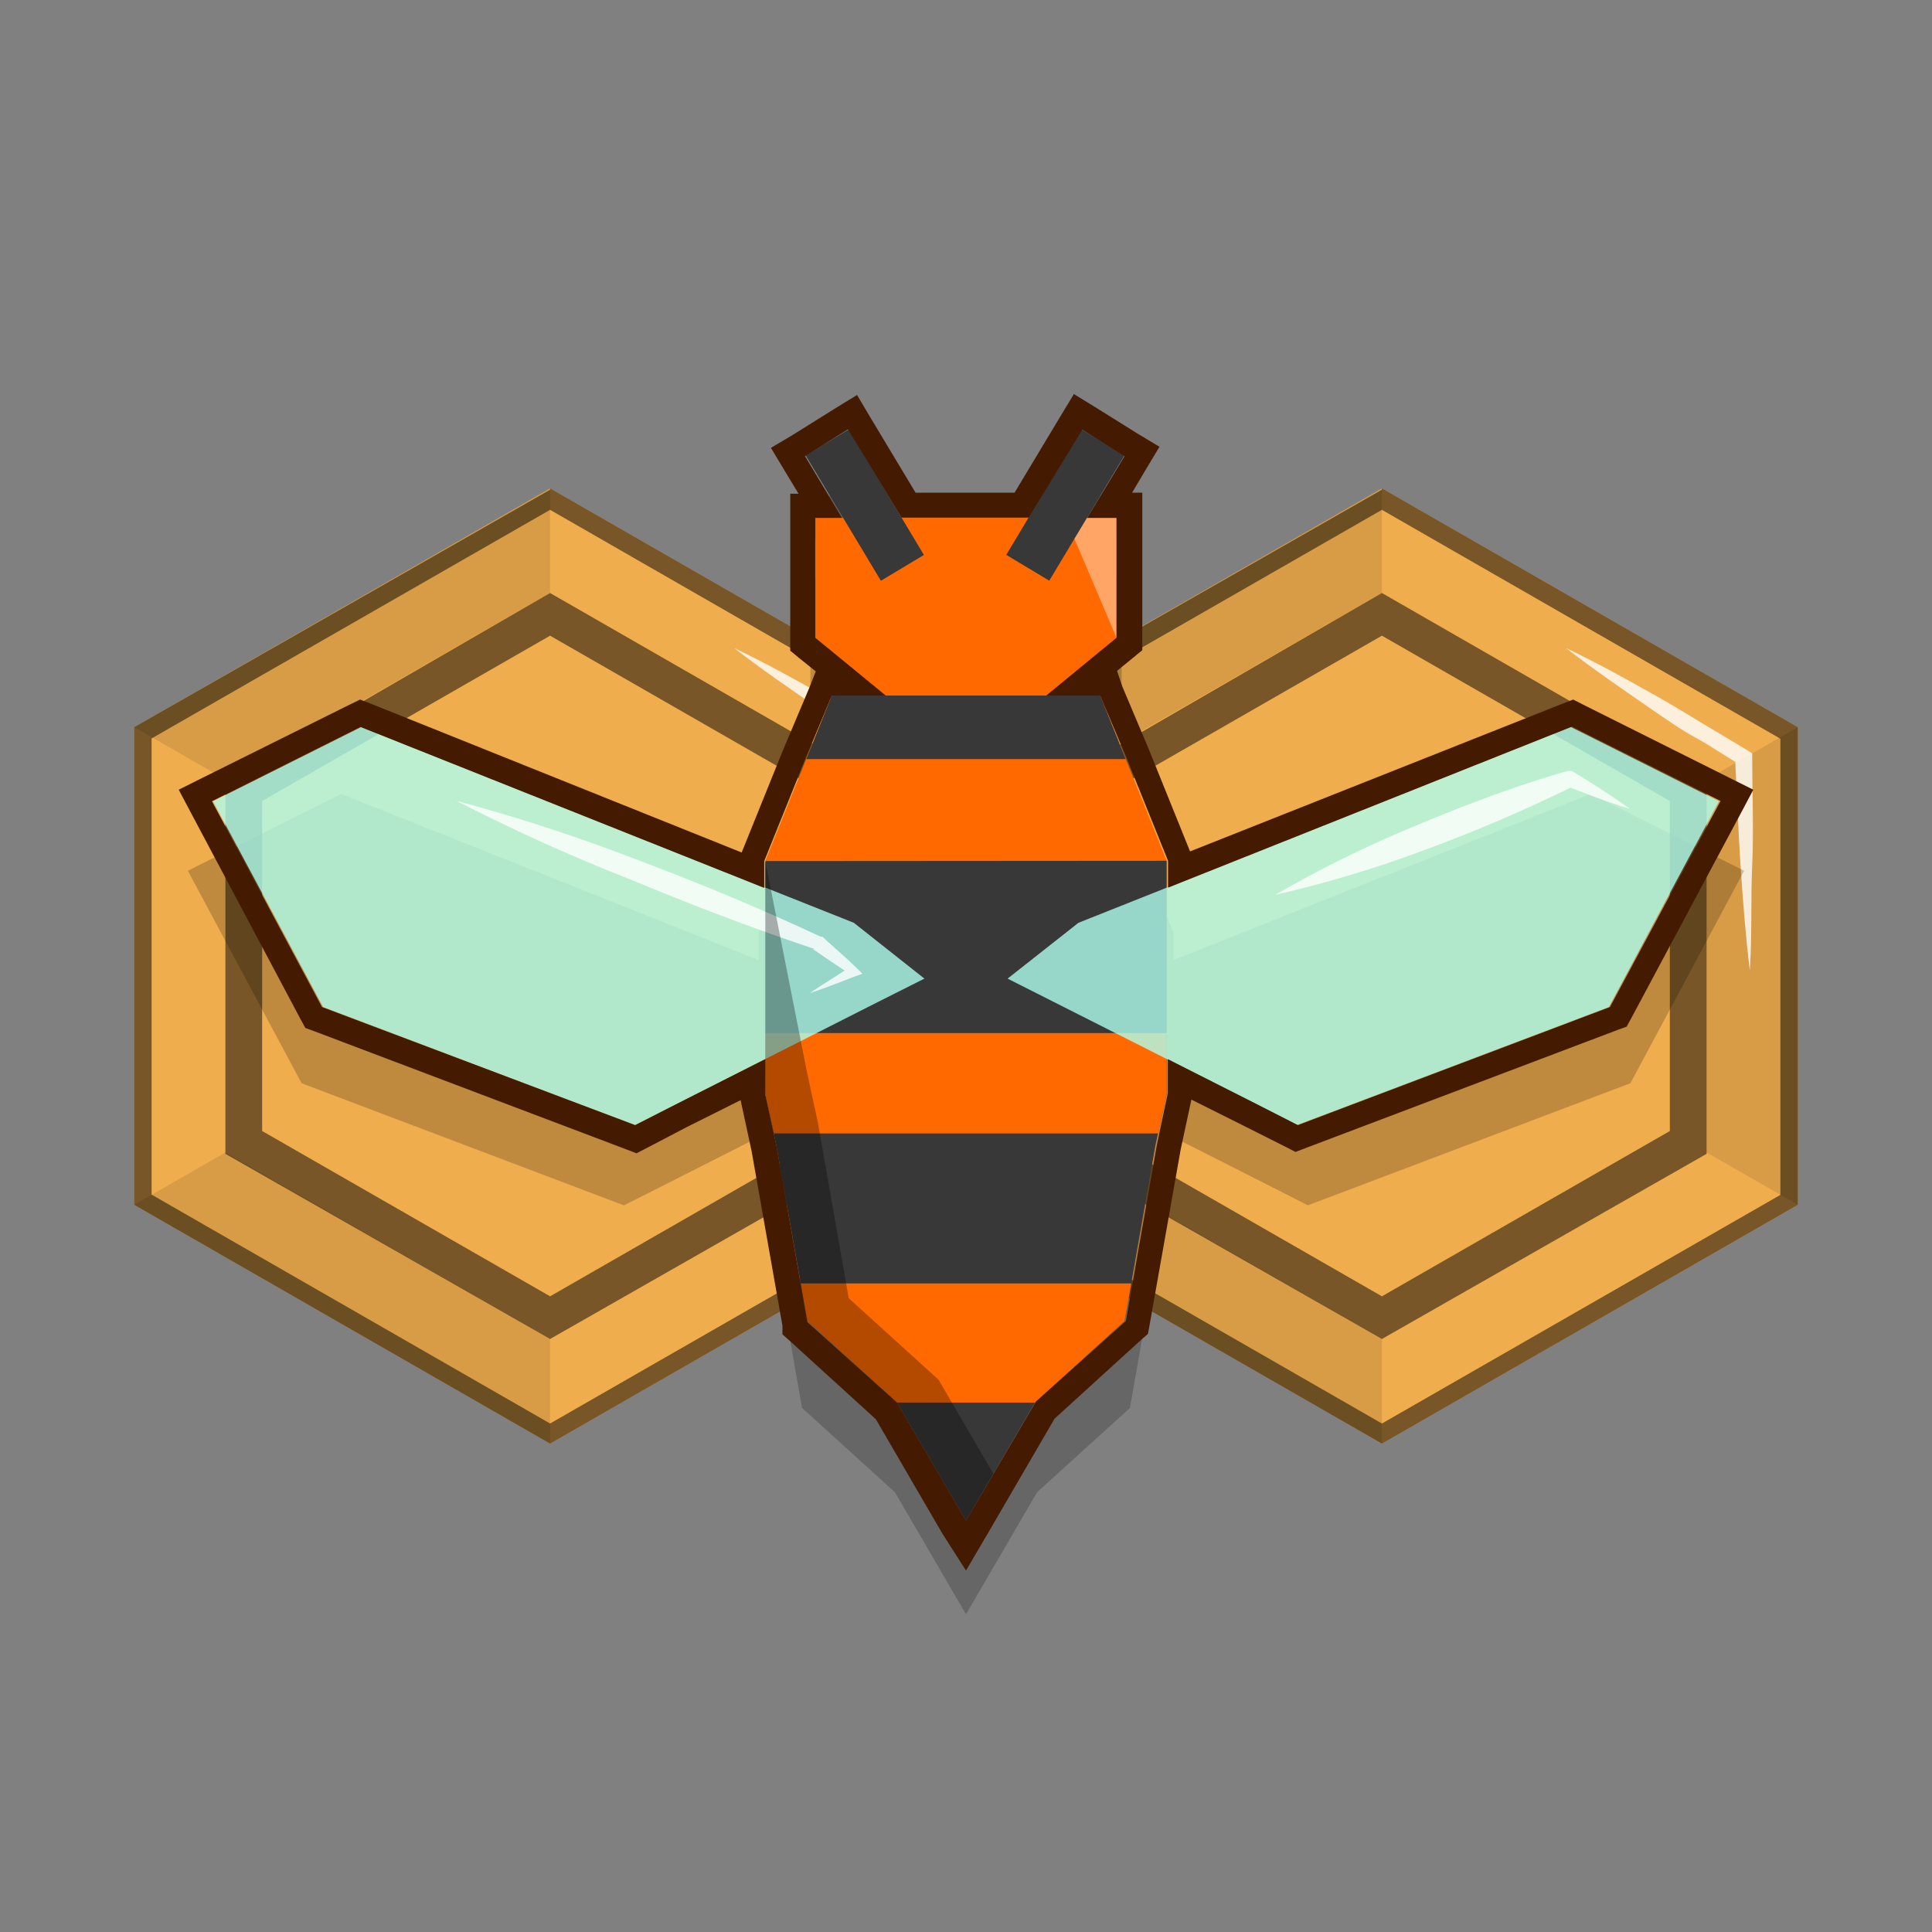 <svg xmlns="http://www.w3.org/2000/svg" viewBox="0 0 72 72"><rect x="0" y="0" width="72" height="72" fill="#808080" stroke="none"/><title>Bounty Bee - Level</title><polygon points="36 44.9 36 27.1 20.5 18.2 5 27.1 5 44.9 20.5 53.8 36 44.9" style="fill:#f0ad4e"/><polygon points="32.6 29.05 32.6 42.95 32.6 42.95 36 44.9 36 27.1 32.6 29.05 32.6 29.05" style="opacity:0.1"/><polygon points="20.5 49.9 8.4 42.95 8.4 42.95 5 44.9 20.5 53.8 20.5 49.9" style="opacity:0.1"/><polygon points="8.4 29.05 20.5 22.1 20.5 18.2 5 27.1 8.4 29.05 8.4 29.05" style="opacity:0.1"/><g style="opacity:0.5"><path d="M20.5,19l14.85,8.53v17L20.5,53.05,5.65,44.52v-17L20.5,19m0-.75L5,27.1V44.9l15.5,8.9L36,44.9V27.1L20.5,18.2Z"/></g><g style="opacity:0.5"><path d="M20.5,23.69l10.73,6.16v12.3L20.5,48.31,9.77,42.15V29.85L20.5,23.69m0-1.59-12.1,7V43L20.5,49.9,32.6,43V29.05L20.5,22.1Z"/></g><g style="opacity:0.8"><path d="M34.21,36.17c-.16-1.32-.26-2.63-.35-4s-.13-2.63-.2-3.95l.15.26c-.55-.33-1.09-.7-1.64-1s-1.1-.69-1.64-1.06c-1.07-.74-2.14-1.47-3.17-2.27,1.17.56,2.31,1.19,3.44,1.83.57.32,1.12.66,1.68,1s1.12.66,1.67,1l.15.1v.16c0,1.32.06,2.64,0,4S34.3,34.84,34.21,36.17Z" style="fill:#fff"/></g><polygon points="67 44.9 67 27.1 51.5 18.2 36 27.1 36 44.9 51.5 53.8 67 44.9" style="fill:#f0ad4e"/><polygon points="63.6 29.05 63.6 42.95 63.6 42.95 67 44.9 67 27.1 63.6 29.05 63.6 29.05" style="opacity:0.1"/><polygon points="51.5 49.9 39.4 42.95 39.4 42.95 36 44.9 51.5 53.8 51.5 49.9" style="opacity:0.1"/><polygon points="39.4 29.05 51.5 22.1 51.5 18.2 36 27.1 39.4 29.05 39.4 29.05" style="opacity:0.1"/><g style="opacity:0.5"><path d="M51.5,19l14.85,8.53v17L51.5,53.05,36.65,44.52v-17L51.5,19m0-.75L36,27.1V44.9l15.5,8.9L67,44.9V27.1L51.5,18.2Z"/></g><g style="opacity:0.5"><path d="M51.5,23.69l10.73,6.16v12.3L51.5,48.31,40.77,42.15V29.85L51.5,23.69m0-1.59-12.1,7V43L51.5,49.9,63.6,43V29.05L51.5,22.1Z"/></g><g style="opacity:0.8"><path d="M65.21,36.17c-.16-1.32-.26-2.63-.35-4s-.13-2.63-.2-3.95l.15.26c-.55-.33-1.09-.7-1.64-1s-1.1-.69-1.64-1.06c-1.07-.74-2.14-1.47-3.17-2.27,1.17.56,2.31,1.19,3.44,1.83.57.32,1.12.66,1.68,1s1.12.66,1.67,1l.15.1v.16c0,1.32.06,2.64,0,4S65.3,34.84,65.21,36.17Z" style="fill:#fff"/></g><g style="opacity:0.2"><polygon points="59.28 29.59 43.73 35.78 43.73 34.75 42.15 30.82 42.15 30.82 41.16 28.38 40.17 28.38 39.1 28.38 41.8 26.15 41.8 21.53 40.67 21.53 42.11 19.13 40.45 18.14 38.41 21.53 36 21.53 33.51 21.53 31.48 18.14 29.82 19.13 31.26 21.53 30.2 21.53 30.2 26.15 32.91 28.38 31.83 28.38 30.84 28.38 29.85 30.82 29.85 30.82 28.27 34.75 28.27 35.78 12.72 29.59 7 32.45 11.24 40.37 23.25 44.92 24.82 44.13 24.82 44.13 28.27 42.38 28.27 43.7 28.7 45.7 29.89 52.47 33.35 55.61 36 60.16 38.65 55.61 42.11 52.47 43.3 45.7 43.73 43.7 43.73 42.38 47.19 44.13 47.19 44.13 48.74 44.92 60.76 40.37 65 32.45 59.28 29.59"/></g><polygon points="31 25.92 31.97 25.92 40.03 25.92 41 25.92 43.48 32.08 39.99 33.48 39.81 33.55 36 36.54 32.19 33.55 28.52 32.09 31 25.92" style="fill:#ff6900"/><polygon points="30.39 23.77 30.39 19.3 36 19.3 41.61 19.3 41.61 23.77 36 28.38 30.39 23.77" style="fill:#ff6900"/><polygon points="43.06 42.68 43.48 40.75 43.48 32.08 28.52 32.09 28.52 40.75 28.93 42.68 30.09 49.23 33.43 52.27 36 56.67 38.57 52.27 41.91 49.23 43.06 42.68" style="fill:#383838"/><polygon points="28.52 38.5 28.52 40.75 28.84 42.24 43.16 42.24 43.48 40.75 43.48 38.5 28.52 38.5" style="fill:#ff6900"/><polygon points="42.16 47.83 29.84 47.83 30.09 49.23 33.43 52.27 38.57 52.27 41.91 49.23 42.16 47.83" style="fill:#ff6900"/><polygon points="41.95 28.29 41 25.92 40.03 25.92 31.97 25.92 31 25.92 30.05 28.29 41.95 28.29" style="fill:#383838"/><polygon points="23.67 41.93 12.04 37.53 7.94 29.86 13.47 27.09 31.82 34.39 34.45 36.47 32.7 37.35 25.18 41.16 25.18 41.16 23.67 41.93" style="fill:#aeffef;opacity:0.8"/><g style="opacity:0.8"><path d="M17,29.84A68,68,0,0,1,23.9,32.1c2.26.85,4.5,1.79,6.69,2.81l.06,0h0c.42.39.86.76,1.27,1.16l.22.22-.26.09c-.56.22-1.12.44-1.7.63.5-.34,1-.64,1.54-1l0,.31c-.49-.3-.95-.63-1.43-.95l.08,0c-2.3-.77-4.56-1.63-6.79-2.56A71.61,71.61,0,0,1,17,29.84Z" style="fill:#fff"/></g><rect x="31.29" y="16.1" width="1.87" height="5.45" transform="translate(-5.09 19.26) rotate(-30.96)" style="fill:#383838"/><polygon points="41.61 23.77 41.61 19.3 39.71 19.3 41.61 23.77" style="fill:#fff;opacity:0.4"/><rect x="36.98" y="17.89" width="5.45" height="1.87" transform="translate(3.13 43.18) rotate(-59.03)" style="fill:#383838"/><polygon points="59.96 37.53 48.33 41.93 46.83 41.16 46.83 41.16 37.55 36.47 40.19 34.39 58.53 27.09 64.06 29.86 59.96 37.53" style="fill:#aeffef;opacity:0.8"/><g style="opacity:0.8"><path d="M47.52,33.35a44,44,0,0,1,5.34-2.62c1.82-.76,3.67-1.46,5.57-2l.14,0,.09.05c.71.43,1.41.88,2.09,1.37-.8-.25-1.58-.54-2.35-.85h.24a58,58,0,0,1-5.45,2.34A43.9,43.9,0,0,1,47.52,33.35Z" style="fill:#fff"/></g><polygon points="28.52 32.09 28.52 40.75 28.93 42.68 30.09 49.23 33.43 52.27 36 56.67 37.02 54.92 34.98 51.42 31.63 48.38 30.48 41.83 30.06 39.89 28.52 32.09" style="opacity:0.3"/><path d="M40.31,16l1.6,1L40.52,19.3h1.09v4.47L39,25.92h2l1,2.37,1.53,3.79v1l15.05-6,5.54,2.77L60,37.53l-11.63,4.4-1.51-.77h0l-3.34-1.69v1.28l-.41,1.93-1.15,6.55-3.35,3L36,56.67l-2.57-4.4-3.34-3-1.15-6.55-.42-1.93V39.47l-3.34,1.69h0l-1.51.77L12,37.53l-4.1-7.67,5.53-2.77,15.05,6v-1l1.53-3.8L31,25.92h2l-2.62-2.15V19.3h1L30,17l1.6-1,2,3.29h4.74l2-3.29M40,14.72l-.49.81-1.7,2.83H34.12l-1.7-2.83-.48-.81-.8.49-1.6,1-.81.48.48.8.55.91h-.31v5.85l.34.28.61.49h0l-.23.59-1,2.37-1.53,3.79L13.81,26.22l-.39-.15-.37.18L7.52,29l-.86.43.45.85L11.21,38l.17.31.33.12,11.62,4.4.39.15.37-.19L25.6,42l2-1,.41,1.9,1.15,6.51,0,.32.24.21,3.24,2.95,2.49,4.28L36,58.53l.81-1.38,2.49-4.28,3.24-2.95.24-.21.06-.32L44,42.84l.4-1.86,2,1,1.51.76.37.19.39-.15,11.62-4.4.33-.12.17-.31,4.1-7.67.45-.85L64.48,29,59,26.26l-.37-.19-.39.15L44.35,31.73l-1.53-3.79-1-2.37L41.63,25h0l.6-.49.34-.28V18.36h-.38l.54-.91.48-.8-.8-.48-1.6-1-.8-.49Z" style="fill:#441b00"/></svg>